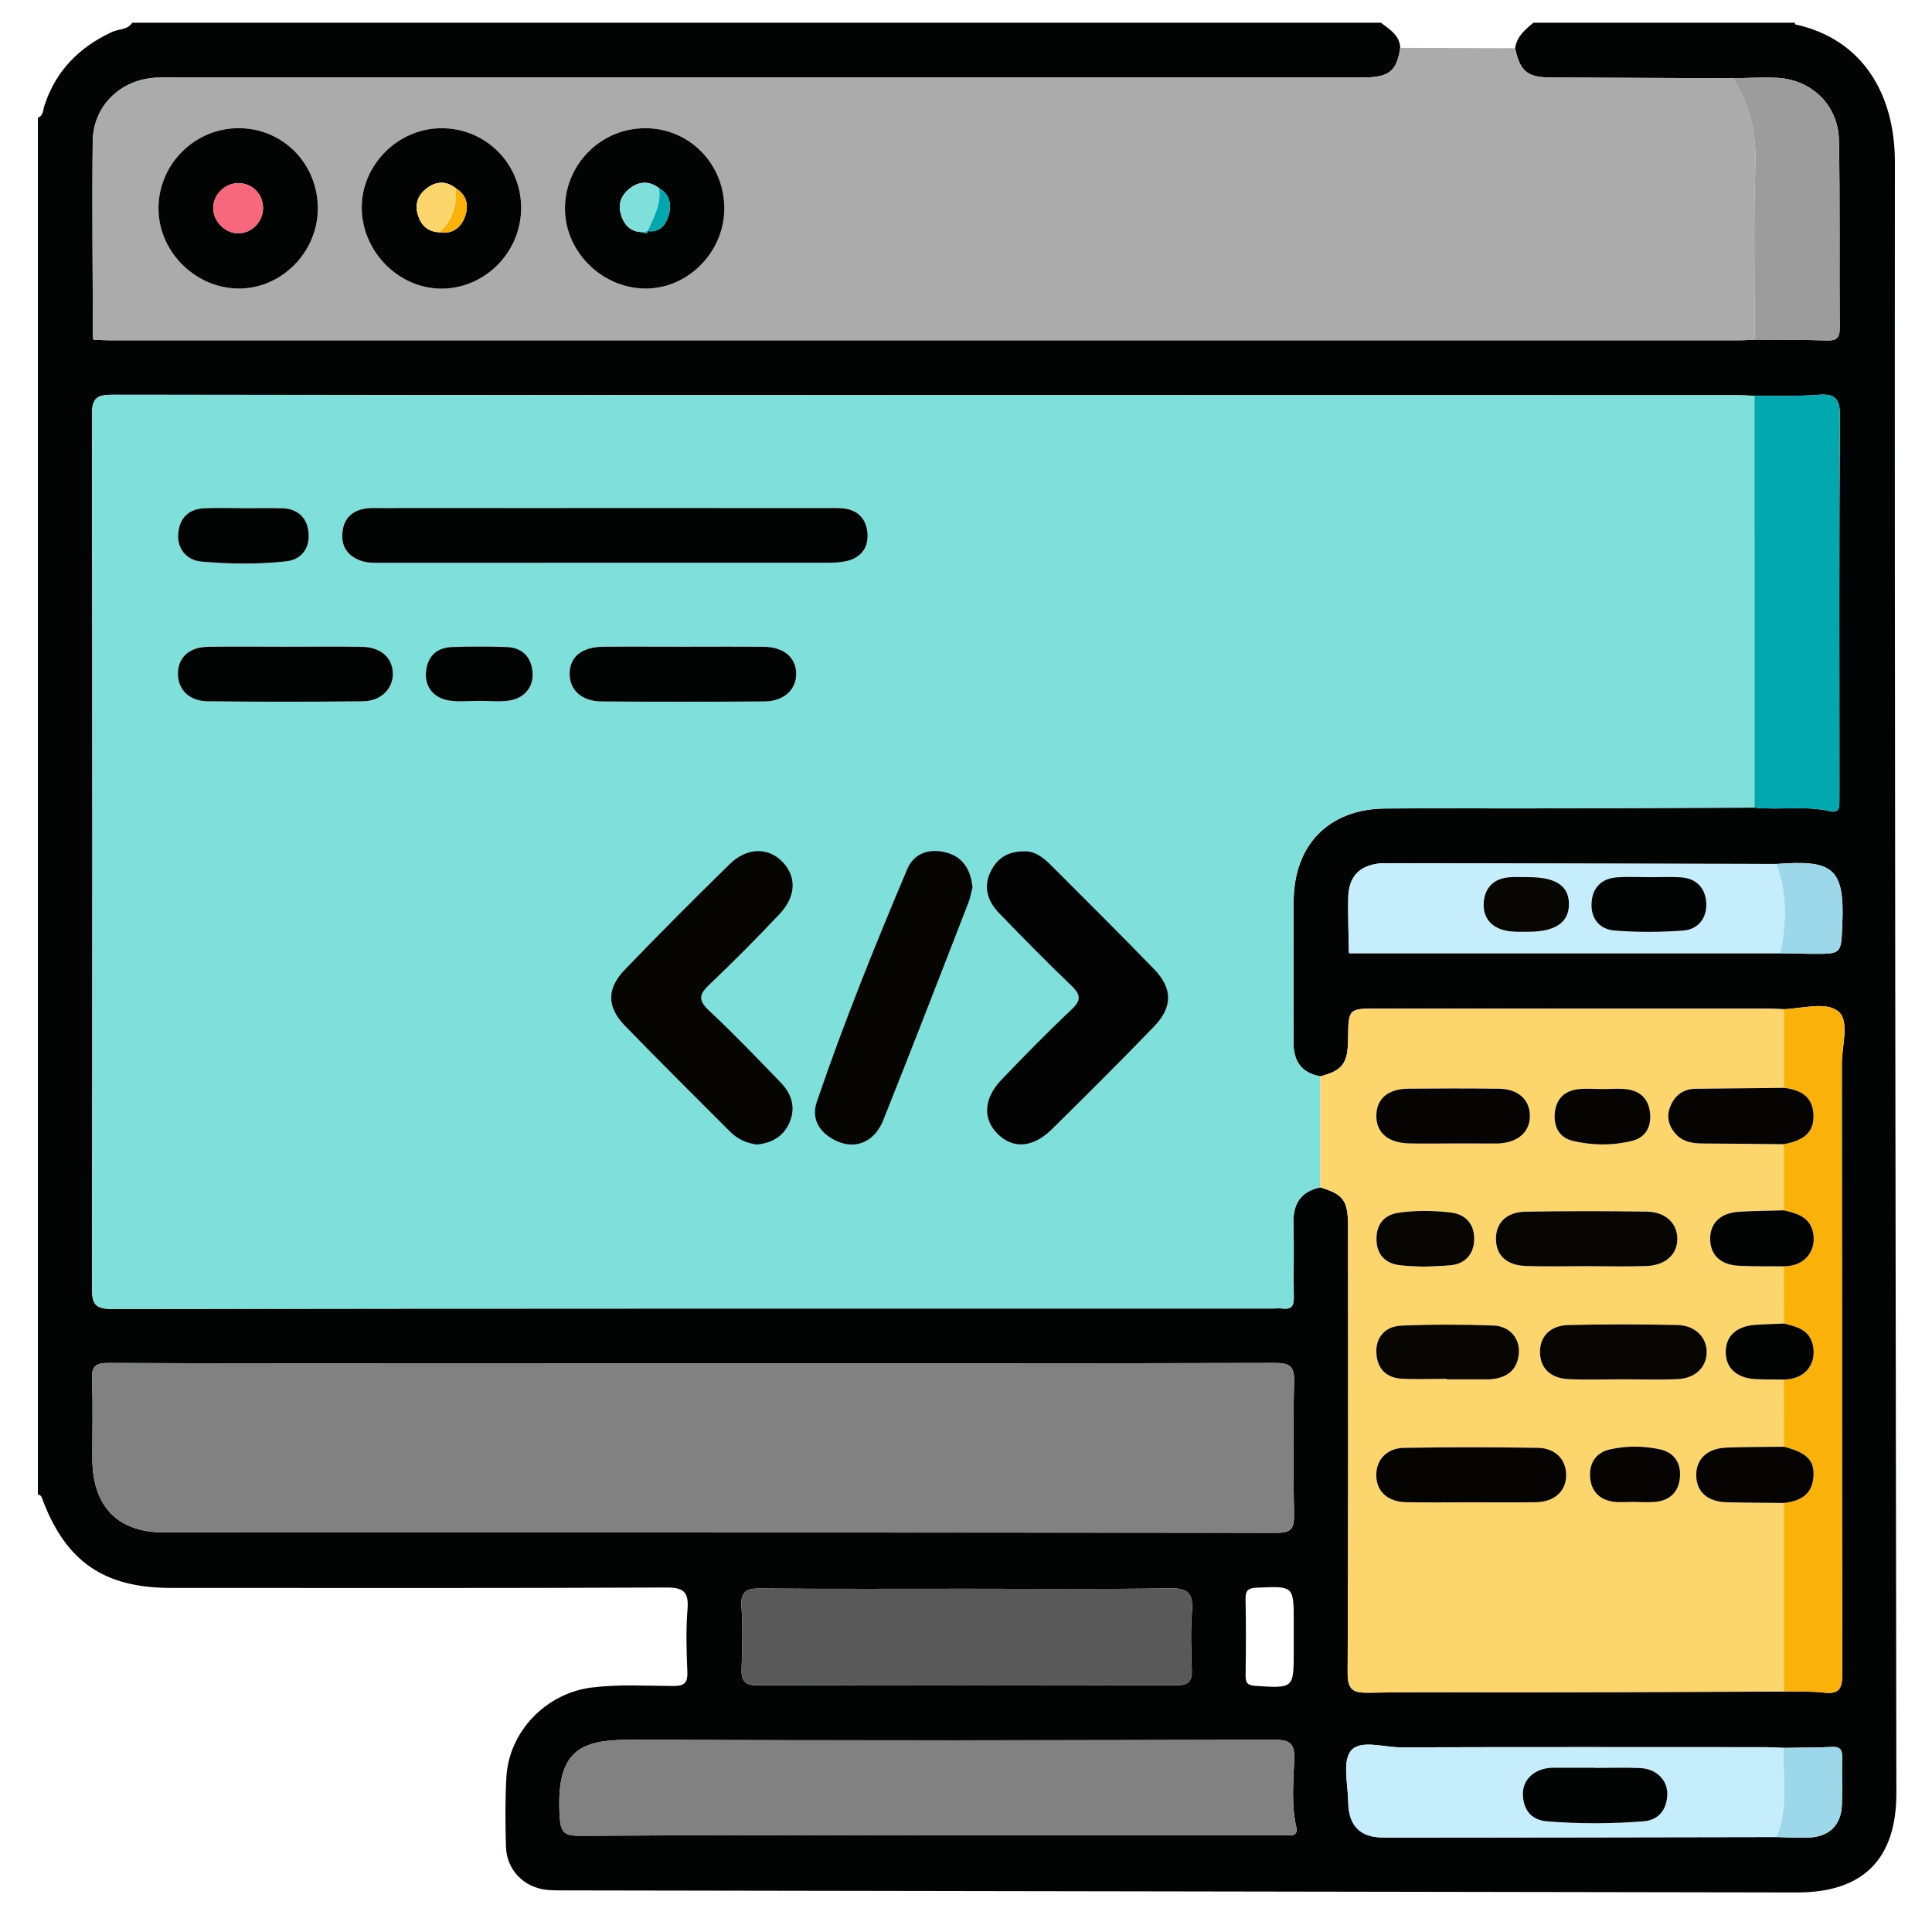 <?xml version="1.0" encoding="UTF-8"?>
<svg xmlns="http://www.w3.org/2000/svg" xmlns:xlink="http://www.w3.org/1999/xlink" version="1.1" id="Layer_1" x="0px" y="0px" width="85px" height="85px" viewBox="0 0 85 85" xml:space="preserve">
<g id="Layer_1_1_" display="none">
	<path display="inline" fill="#AB604B" d="M27.595,15.715V32.48H9.906V15.715c0-4.884,3.961-8.845,8.844-8.845   C23.602,6.87,27.595,10.805,27.595,15.715z"></path>
	<path display="inline" fill="#8B4F4F" d="M14.308,8.076c-2.629,1.533-4.401,4.376-4.401,7.639V32.48h4.401V8.076z"></path>
	<path display="inline" fill="#65B9FF" d="M51.619,24.02v6.113H29.776V24.02c0-2.837,2.304-5.142,5.142-5.142h11.566   C49.322,18.878,51.619,21.182,51.619,24.02z"></path>
	<path display="inline" fill="#3E7FFF" d="M34.917,18.876h1.393c-2.836,0-5.139,2.303-5.139,5.14v6.117h-1.394v-6.117   C29.778,21.179,32.081,18.876,34.917,18.876z"></path>
	<rect x="29.778" y="26.945" display="inline" fill="#FFAF93" width="4.372" height="3.188"></rect>
	<rect x="29.778" y="26.945" display="inline" fill="#EE8778" width="1.393" height="3.188"></rect>
	<rect x="47.25" y="27.942" display="inline" fill="#FFAF93" width="4.368" height="3.19"></rect>
	<path display="inline" fill="#F44AAF" d="M33.148,37.414v8.063H4.339v-8.063c0-3.742,3.039-6.781,6.782-6.781h15.256   C30.119,30.633,33.148,33.672,33.148,37.414z"></path>
	<path display="inline" fill="#E2429A" d="M11.12,30.63h1.838c-3.742,0-6.778,3.038-6.778,6.779v8.067H4.341v-8.067   C4.341,33.668,7.379,30.63,11.12,30.63z"></path>
	<rect x="4.34" y="41.271" display="inline" fill="#FFAF93" width="5.767" height="4.206"></rect>
	<rect x="4.34" y="41.271" display="inline" fill="#EE8778" width="1.839" height="4.206"></rect>
	<rect x="27.387" y="41.269" display="inline" fill="#FFAF93" width="5.763" height="4.208"></rect>
	<g display="inline">
		<path fill="#FFAF93" d="M43.545,17.228V19.5c0,2.513-3.059,3.793-4.843,2.008c-0.521-0.515-0.832-1.224-0.832-2.008v-2.272H43.545    z"></path>
		<path fill="#FFAF93" d="M45.906,6.854v6.916c0,2.871-2.327,5.198-5.198,5.198l0,0c-2.871,0-5.199-2.327-5.199-5.198V6.854H45.906z    "></path>
		<path fill="#FFAF93" d="M45.904,6.852v6.916c0,0.164-0.006,0.328-0.023,0.486c-0.018,0.229-0.059,0.451-0.111,0.673    c-0.521,2.319-2.588,4.041-5.059,4.041c-2.872,0-5.2-2.325-5.2-5.2V6.852H45.904z"></path>
		<path fill="#AB604B" d="M47.016,12.657V6.361c0,0,0.104-3.183-4.152-4.082c-4.975-1.052-5.344,1.21-5.344,1.21h-0.588    c-1.414,0-2.56,1.146-2.56,2.56v6.607h1.142v-3.51c0-1.185,0.96-2.145,2.145-2.145l0,0c0.096,0.071,1.065,1.418,3.03,1.418h4.48    c0.406,0,0.735,0.329,0.735,0.735v3.502L47.016,12.657L47.016,12.657z"></path>
		<path fill="#AB604B" d="M35.51,10.02v2.641h-1.142v-2.249C34.685,10.166,35.077,10.02,35.51,10.02z"></path>
		<path fill="#8B4F4F" d="M37.033,3.49H36.93c-1.414,0-2.56,1.146-2.56,2.56v6.607h1.142V9.146c0-0.966,0.643-1.771,1.521-2.04V3.49    z"></path>
		<path fill="#FFAF93" d="M47.734,12.433c0,1.02-0.816,1.836-1.836,1.836v-3.663C46.918,10.606,47.734,11.424,47.734,12.433z"></path>
		<path fill="#EE8778" d="M46.389,10.68c-0.156-0.043-0.318-0.074-0.49-0.074v3.663c0.172,0,0.334-0.03,0.49-0.073V10.68z     M39.584,21.489l0.022,0.021c0.415,0.415,0.947,0.703,1.554,0.785c-0.793,0.159-1.765-0.093-2.457-0.785    c-1.177-1.161-0.742-2.514-0.836-3.39c-1.542-1.015-2.354-2.657-2.354-4.352v0.503c-1.736,0-2.509-2.196-1.147-3.271    c0.318-0.251,0.711-0.392,1.147-0.392V9.15c0-0.962,0.629-1.776,1.51-2.05v6.668c0,2.632,1.942,4.777,4.411,5.137    c0.77-0.096,1.488-0.377,2.11-0.777v0.896c-1.051,0.557-2.234,0.764-3.124,0.695C39.481,19.675,38.926,20.822,39.584,21.489z"></path>
		<path fill="#EE8778" d="M41.119,13.069v0.742c0,0.252-0.204,0.456-0.456,0.456s-0.456-0.204-0.456-0.456v-0.742    c0-0.252,0.204-0.456,0.456-0.456C40.917,12.613,41.119,12.82,41.119,13.069z M39.079,15.438c0.163,0.749,0.828,1.309,1.625,1.309    s1.462-0.561,1.624-1.309H39.079z"></path>
		<path fill="#312E4B" d="M39.236,11.243c-0.244-1.121-1.852-1.122-2.096,0H39.236z M44.275,11.243    c-0.244-1.121-1.854-1.122-2.096,0H44.275z"></path>
	</g>
	<g display="inline">
		<path fill="#FFAF93" d="M22.132,27.657v2.702c0,1.867-1.519,3.378-3.371,3.378c-0.94,0-1.776-0.376-2.39-0.989    c-0.619-0.612-0.988-1.455-0.988-2.389v-2.702H22.132z"></path>
		<path fill="#FFAF93" d="M24.938,15.611v7.93c0,0.195-0.006,0.39-0.027,0.578c-0.021,0.271-0.069,0.536-0.133,0.801    c-1.059,4.717-6.949,6.436-10.391,2.994c-1.121-1.121-1.811-2.667-1.811-4.373v-7.93H24.938z"></path>
		<path fill="#FFAF93" d="M27.116,21.954c0,1.212-0.973,2.185-2.185,2.185v-4.357C26.144,19.781,27.116,20.754,27.116,21.954z"></path>
		<path fill="#EE8778" d="M25.515,19.869c-0.187-0.051-0.38-0.088-0.583-0.088v4.357c0.203,0,0.396-0.037,0.583-0.088V19.869z     M17.425,32.727l0.025,0.026c0.489,0.489,1.127,0.838,1.843,0.935c-0.175,0.034-0.349,0.052-0.532,0.052    c-0.943,0-1.782-0.384-2.385-0.986c-0.629-0.62-0.995-1.459-0.995-2.394v-1.642c-1.821-1.199-2.804-3.15-2.804-5.179l0.077,0.607    c-1.214,0-2.27-0.983-2.27-2.197c0-1.135,0.909-2.166,2.192-2.166v-4.175h1.799v7.931c0,3.167,2.337,5.694,5.249,6.113    c0.917-0.113,1.765-0.445,2.507-0.926v1.065c-1.235,0.66-2.644,0.911-3.712,0.829C17.302,30.569,16.639,31.932,17.425,32.727z"></path>
		<path fill="#EE8778" d="M19.246,23.41v0.883c0,0.301-0.242,0.543-0.542,0.543c-0.3,0-0.542-0.242-0.542-0.543V23.41    c0-0.3,0.242-0.542,0.542-0.542C19.007,22.868,19.246,23.114,19.246,23.41z M16.82,26.101c0.449,2.066,3.415,2.068,3.865,0H16.82z    "></path>
		<path fill="#312E4B" d="M17.007,21.444c-0.125-0.574-0.636-1.004-1.246-1.004c-0.612,0-1.122,0.43-1.247,1.004H17.007z M23,21.444    c-0.125-0.574-0.635-1.004-1.246-1.004c-0.611,0-1.121,0.43-1.246,1.004H23z"></path>
		<path fill="#AB604B" d="M25.346,15.129L25.346,15.129c0,2.035-1.65,3.685-3.686,3.685h-6.113c-2.035,0-3.686-1.649-3.686-3.685    l0,0"></path>
		<path fill="#8B4F4F" d="M14.287,15.129h-2.426c0,1.59,1.014,2.934,2.426,3.449V15.129z"></path>
	</g>
</g>
<g id="Layer_2" display="none">
	<path display="inline" fill="#E83D62" d="M82.23,70.102v12.896H48.127V70.102c0-4.433,3.598-8.027,8.027-8.027h18.061   C78.646,62.072,82.23,65.669,82.23,70.102L82.23,70.102z"></path>
	<path display="inline" fill="#CE2955" d="M56.152,62.07h2.177c-4.433,0.002-8.022,3.594-8.026,8.022v12.902H48.13v-12.9   C48.131,65.664,51.723,62.072,56.152,62.07L56.152,62.07z"></path>
	<path display="inline" fill="#FFAF93" d="M48.13,74.667h6.825v8.33H48.13V74.667z"></path>
	<path display="inline" fill="#FFAF93" d="M73.701,72.107h5.682v6.94h-5.682V72.107z M68.881,59.473v2.955   c0,3.271-3.979,4.934-6.299,2.612c-0.695-0.688-1.086-1.632-1.08-2.612v-2.955H68.881z"></path>
	<path display="inline" fill="#FFAF93" d="M73.313,43.298v10.798c0.049,4.483-3.545,8.157-8.026,8.206   c-4.479,0.052-8.157-3.544-8.206-8.026c-0.001-0.06-0.001-0.118,0-0.18V43.299L73.313,43.298L73.313,43.298z"></path>
	<path display="inline" fill="#FFAF93" d="M73.309,43.294v10.799c0,0.255-0.011,0.511-0.037,0.759   c-0.028,0.354-0.088,0.707-0.174,1.051c-0.832,3.691-4.113,6.313-7.897,6.311c-4.482,0.001-8.116-3.632-8.119-8.113   c0,0,0-0.002,0-0.005v-10.8L73.309,43.294L73.309,43.294z"></path>
	<path display="inline" fill="#AB604B" d="M75.041,52.359v-9.833c0,0,0.163-4.969-6.48-6.374c-7.768-1.643-8.347,1.89-8.347,1.89   h-0.917c-2.208,0-3.997,1.791-3.997,3.997v10.315h1.783v-5.48c0-1.852,1.499-3.35,3.349-3.35c0.102,0.074,1.699,2.216,4.729,2.216   h6.995c0.635,0,1.148,0.514,1.148,1.146v5.469h1.735L75.041,52.359L75.041,52.359z"></path>
	<path display="inline" fill="#AB604B" d="M57.079,48.24v4.123h-1.782v-3.51C55.807,48.455,56.436,48.239,57.079,48.24z"></path>
	<path display="inline" fill="#8B4F4F" d="M59.457,38.045h-0.16c-2.207,0-3.997,1.79-3.997,3.997v10.317h1.783v-5.482   c0-1.508,1.003-2.766,2.374-3.186V38.045z"></path>
	<path display="inline" fill="#FFAF93" d="M76.166,52.009c0.006,1.578-1.27,2.863-2.848,2.868c-0.006,0-0.012,0-0.021,0v-5.719   c1.576-0.008,2.86,1.266,2.866,2.842C76.166,52.003,76.166,52.006,76.166,52.009z"></path>
	<path display="inline" fill="#EE8778" d="M74.063,49.271c-0.246-0.071-0.504-0.111-0.764-0.113v5.719   c0.266,0,0.52-0.047,0.764-0.115V49.271z M63.441,66.146l0.033,0.035c0.65,0.666,1.506,1.096,2.428,1.226   c-1.238,0.25-2.758-0.146-3.836-1.226c-0.842-0.828-1.313-1.964-1.308-3.145v-2.146c-2.301-1.496-3.684-4.055-3.676-6.797v0.785   c-1.586,0.004-2.873-1.277-2.878-2.861c0-0.007,0-0.011,0-0.016c0-0.9,0.427-1.71,1.086-2.229c0.512-0.402,1.143-0.619,1.792-0.612   v-2.276c0-1.503,0.979-2.773,2.354-3.201v10.412c0,4.103,3.024,7.459,6.891,8.021c1.175-0.152,2.3-0.567,3.293-1.212V62.3   c-1.641,0.87-3.484,1.193-4.877,1.087c-1.469-0.068-2.335,1.721-1.307,2.764v-0.004H63.441L63.441,66.146z"></path>
	<path display="inline" fill="#EE8778" d="M65.838,53.003v1.158c0,0.396-0.32,0.713-0.714,0.713s-0.712-0.317-0.712-0.713v-1.158   c0-0.394,0.318-0.713,0.712-0.713S65.838,52.609,65.838,53.003z M62.65,56.701c0.31,1.4,1.695,2.287,3.096,1.979   c0.988-0.218,1.762-0.99,1.979-1.979H62.65z"></path>
	<path display="inline" fill="#312E4B" d="M62.896,50.148c-0.199-0.901-1.096-1.476-1.998-1.274   c-0.637,0.142-1.135,0.638-1.275,1.274H62.896z M70.764,50.148c-0.199-0.901-1.093-1.476-1.996-1.274   c-0.638,0.142-1.135,0.638-1.273,1.274H70.764z"></path>
</g>
<path fill-rule="evenodd" clip-rule="evenodd" fill="#020303" d="M1.667,65.753c0-20.191,0-40.383,0-60.575  C1.914,5.087,1.893,4.834,1.953,4.65c0.5-1.538,1.531-2.57,2.966-3.24C5.218,1.27,5.605,1.326,5.819,1c18.313,0,36.626,0,54.938,0  c0.376,0.295,0.82,0.538,0.848,1.104c-0.161,1.051-0.491,1.307-1.705,1.307c-17.403,0-34.805,0-52.208,0  c-0.266,0-0.532-0.006-0.798,0.005c-1.577,0.066-2.798,1.232-2.814,2.81c-0.032,2.864,0.002,5.729,0.009,8.592  c-0.017,0.106,0.025,0.153,0.133,0.131c0.185,0.008,0.372,0.022,0.557,0.022c23.93,0.001,47.858,0.001,71.788,0  c0.211,0,0.426-0.018,0.636-0.027c1.063,0.009,2.124,0.003,3.185,0.035c0.41,0.012,0.556-0.118,0.552-0.541  c-0.02-2.752,0.017-5.504-0.033-8.255c-0.027-1.559-1.208-2.696-2.752-2.76c-0.634-0.027-1.272,0.011-1.908,0.02  C73.572,3.432,70.9,3.424,68.229,3.41c-1.039-0.005-1.35-0.267-1.571-1.29C66.732,1.606,67.096,1.302,67.464,1  c3.832,0,7.666,0,11.498,0c0.01,0.025,0.014,0.071,0.025,0.074c2.898,0.63,4.383,2.987,4.381,6.075  c-0.019,23.909,0.036,47.818,0.065,71.727c0.006,2.917-1.462,4.388-4.366,4.384C60.996,83.23,42.93,83.2,24.86,83.17  c-0.266,0-0.533,0.002-0.797-0.023c-1.014-0.104-1.774-0.877-1.803-1.902c-0.029-1.016-0.038-2.037,0.018-3.049  c0.111-2.021,1.747-3.703,3.757-3.953c1.194-0.148,2.392-0.072,3.588-0.066c0.497,0.003,0.639-0.145,0.618-0.636  c-0.039-0.908-0.066-1.826,0.006-2.73c0.062-0.771-0.164-0.972-0.945-0.967c-7.264,0.033-14.529,0.021-21.794,0.018  c-2.914-0.003-4.583-1.145-5.612-3.82C1.851,65.922,1.837,65.773,1.667,65.753z M78.153,38.011  c-5.679-0.01-11.354-0.021-17.032-0.032c-0.135,0-0.267-0.007-0.398,0.006c-0.915,0.089-1.387,0.579-1.406,1.511  c-0.014,0.773,0.016,1.546,0.025,2.32c-0.021,0.113,0.025,0.152,0.135,0.123c6.282,0,12.566,0,18.853,0  c0.478,0.009,0.955,0.025,1.433,0.026c1.28,0.003,1.233-0.001,1.292-1.297C81.165,38.139,80.598,37.831,78.153,38.011z M78.475,76.9  c-0.292-0.011-0.585-0.031-0.875-0.031c-5.321-0.002-10.642-0.009-15.963,0.007c-0.761,0.002-1.802-0.354-2.203,0.154  c-0.382,0.482-0.127,1.483-0.117,2.258c0.012,1.018,0.511,1.554,1.523,1.554c5.771,0.005,11.544-0.011,17.317-0.02  c0.474,0.009,0.949,0.046,1.421,0.024c0.913-0.041,1.423-0.546,1.458-1.447c0.027-0.689-0.006-1.381,0.012-2.072  c0.008-0.325-0.075-0.486-0.438-0.469C79.898,76.89,79.186,76.887,78.475,76.9z M78.49,44.401c-0.292-0.01-0.583-0.026-0.874-0.026  c-5.661-0.003-11.321-0.003-16.982-0.003c-1.31,0-1.31,0-1.323,1.332c-0.01,1.082-0.242,1.396-1.222,1.651  c-0.844-0.156-1.188-0.676-1.182-1.527c0.021-2.059,0-4.116,0.008-6.174c0.012-2.488,1.552-4.06,4.021-4.083  c2.152-0.021,4.304,0,6.456-0.005c3.267-0.008,6.532-0.022,9.8-0.034c1.107,0.12,2.23-0.1,3.331,0.16  c0.261,0.061,0.405-0.034,0.401-0.32c-0.002-0.187,0.004-0.374,0.004-0.561c0-5.5-0.02-11,0.02-16.5  c0.009-0.803-0.229-0.999-0.975-0.94c-0.923,0.071-1.855,0.033-2.783,0.042c-0.268-0.009-0.529-0.027-0.797-0.027  c-23.814-0.002-47.63,0.002-71.446-0.019c-0.724,0-0.903,0.177-0.902,0.907C4.07,31.072,4.069,43.869,4.047,56.667  c-0.001,0.704,0.138,0.924,0.888,0.921c17.03-0.024,34.061-0.02,51.091-0.02c0.133,0,0.268-0.014,0.397,0.002  c0.38,0.048,0.507-0.106,0.499-0.493c-0.022-1.069,0.02-2.143-0.018-3.212c-0.028-0.883,0.303-1.441,1.184-1.626  c1.033,0.315,1.222,0.578,1.222,1.748c0.002,6.53,0.016,13.062-0.019,19.594c-0.004,0.765,0.229,0.902,0.924,0.892  c2.419-0.042,4.841-0.013,7.262-0.018c3.671-0.007,7.341-0.022,11.013-0.033c0.585,0.011,1.173-0.021,1.753,0.046  c0.688,0.083,0.813-0.188,0.811-0.839c-0.021-8.94-0.01-17.884-0.021-26.826c0-0.792,0.351-1.877-0.15-2.302  C80.356,44.055,79.309,44.368,78.49,44.401z M30.468,59.98c-3.485,0-6.97,0-10.455,0c-5.081,0-10.162,0.007-15.243-0.014  c-0.544-0.002-0.743,0.125-0.721,0.705c0.044,1.176,0.01,2.355,0.015,3.531c0.008,2.063,1.106,3.214,3.134,3.217  c16.333,0.006,32.667,0,49,0.017c0.632,0.003,0.741-0.222,0.733-0.786c-0.03-1.954-0.044-3.907,0.004-5.861  c0.02-0.693-0.206-0.826-0.85-0.824C47.546,59.987,39.007,59.98,30.468,59.98z M40.794,80.749c5.11,0,10.221,0,15.332,0  c0.212,0,0.425,0,0.638-0.004c0.242-0.005,0.321-0.118,0.267-0.361c-0.221-0.98-0.129-1.978-0.09-2.96  c0.027-0.724-0.192-0.883-0.888-0.881c-9.37,0.024-18.74,0.041-28.109-0.002c-2.271-0.011-3.504,0.295-3.32,3.371  c0.039,0.647,0.162,0.856,0.839,0.854C30.573,80.736,35.684,80.749,40.794,80.749z M42.551,69.9c-3.033,0-6.066,0.013-9.099-0.012  c-0.591-0.006-0.872,0.108-0.829,0.785c0.057,0.906,0.041,1.82,0.005,2.729c-0.021,0.539,0.121,0.746,0.702,0.746  c6.146-0.02,12.292-0.02,18.438-0.003c0.54,0,0.687-0.193,0.667-0.701c-0.031-0.856-0.058-1.717,0.008-2.568  c0.056-0.757-0.162-1.01-0.953-0.995C48.511,69.928,45.53,69.9,42.551,69.9z M56.919,71.999c0-0.214,0-0.426,0-0.639  c0-1.594,0-1.58-1.625-1.509c-0.377,0.018-0.501,0.115-0.495,0.5c0.021,1.117,0.02,2.236,0.002,3.355  c-0.004,0.339,0.089,0.445,0.441,0.467c1.677,0.103,1.677,0.116,1.677-1.536C56.919,72.425,56.919,72.212,56.919,71.999z"></path>
<path fill-rule="evenodd" clip-rule="evenodd" fill="#7FDFDB" d="M77.192,35.532c-3.268,0.011-6.533,0.025-9.8,0.034  c-2.152,0.005-4.304-0.015-6.456,0.005c-2.47,0.022-4.01,1.594-4.021,4.083c-0.008,2.058,0.014,4.116-0.008,6.174  c-0.007,0.852,0.338,1.371,1.182,1.527c0,1.629,0,3.257,0,4.884c-0.881,0.185-1.212,0.743-1.184,1.626  c0.037,1.069-0.005,2.143,0.018,3.212c0.008,0.387-0.119,0.541-0.499,0.493c-0.13-0.016-0.265-0.002-0.397-0.002  c-17.03,0-34.061-0.005-51.091,0.02c-0.75,0.003-0.889-0.217-0.888-0.921C4.069,43.869,4.07,31.072,4.046,18.275  c-0.001-0.73,0.178-0.908,0.902-0.907c23.815,0.021,47.631,0.017,71.446,0.019c0.268,0,0.529,0.018,0.797,0.027  C77.19,23.453,77.192,29.493,77.192,35.532z M26.645,22.35c-3.27,0-6.54,0-9.81,0.001c-0.266,0-0.537-0.018-0.796,0.028  c-0.553,0.098-0.903,0.431-0.97,1.008c-0.071,0.608,0.185,1.031,0.752,1.261c0.33,0.134,0.678,0.111,1.023,0.111  c6.514,0,13.026,0.001,19.54-0.003c0.291,0,0.588-0.009,0.869-0.075c0.631-0.146,0.961-0.596,0.913-1.224  c-0.047-0.622-0.419-1.027-1.073-1.092c-0.237-0.023-0.479-0.016-0.717-0.016C33.131,22.35,29.888,22.35,26.645,22.35z   M30.03,28.453c-1.168,0-2.336-0.008-3.504,0.002c-0.94,0.009-1.472,0.457-1.464,1.205c0.008,0.708,0.541,1.194,1.412,1.201  c2.389,0.017,4.778,0.018,7.166-0.001c0.854-0.006,1.398-0.524,1.391-1.226c-0.008-0.705-0.548-1.168-1.417-1.178  C32.419,28.443,31.224,28.453,30.03,28.453z M12.584,28.453c-1.143,0-2.285-0.014-3.427,0.004c-0.833,0.013-1.32,0.463-1.33,1.171  c-0.009,0.692,0.487,1.215,1.298,1.225c2.284,0.027,4.569,0.027,6.853,0c0.792-0.01,1.321-0.564,1.306-1.231  c-0.016-0.685-0.535-1.151-1.354-1.164C14.815,28.439,13.699,28.454,12.584,28.453z M10.684,22.359c0-0.001,0-0.001,0-0.002  c-0.557,0-1.114-0.017-1.67,0.004c-0.674,0.024-1.087,0.383-1.171,1.065c-0.08,0.652,0.317,1.221,1.021,1.283  c1.238,0.108,2.488,0.125,3.727-0.011c0.667-0.073,1.037-0.572,0.986-1.236c-0.05-0.654-0.451-1.075-1.145-1.098  C11.851,22.343,11.267,22.359,10.684,22.359z M21.124,30.836c0.423,0,0.853,0.049,1.267-0.012c0.697-0.101,1.103-0.624,1.036-1.277  c-0.07-0.684-0.478-1.059-1.151-1.081c-0.793-0.027-1.588-0.027-2.381,0c-0.672,0.023-1.083,0.394-1.153,1.079  c-0.068,0.66,0.333,1.178,1.035,1.278C20.218,30.886,20.674,30.834,21.124,30.836z"></path>
<path fill-rule="evenodd" clip-rule="evenodd" fill="#ABABAB" d="M61.604,2.104c1.685,0.005,3.368,0.011,5.053,0.017  c0.222,1.023,0.532,1.284,1.571,1.29c2.672,0.014,5.344,0.021,8.017,0.032c0.722,1.161,1.03,2.394,0.986,3.792  c-0.088,2.567-0.027,5.139-0.029,7.71c-0.21,0.009-0.425,0.027-0.636,0.027c-23.93,0.001-47.858,0.001-71.788,0  c-0.186,0-0.372-0.015-0.557-0.022c-0.044-0.043-0.089-0.087-0.133-0.131C4.082,11.955,4.047,9.09,4.079,6.226  c0.017-1.578,1.238-2.744,2.814-2.81c0.266-0.011,0.532-0.005,0.798-0.005c17.403,0,34.805,0,52.208,0  C61.113,3.411,61.443,3.155,61.604,2.104z M13.982,9.197c0.014-1.968-1.507-3.538-3.447-3.558C8.606,5.62,7.006,7.181,6.974,9.112  c-0.032,1.9,1.562,3.542,3.477,3.582C12.346,12.733,13.969,11.127,13.982,9.197z M31.866,9.22c0.026-1.966-1.491-3.552-3.426-3.58  c-1.936-0.027-3.531,1.509-3.583,3.448c-0.049,1.894,1.53,3.542,3.453,3.604C30.194,12.753,31.84,11.147,31.866,9.22z M19.395,5.641  c-1.916,0.016-3.518,1.652-3.479,3.553c0.04,1.924,1.672,3.533,3.558,3.503c1.914-0.031,3.471-1.646,3.454-3.583  C22.91,7.167,21.342,5.625,19.395,5.641z"></path>
<path fill-rule="evenodd" clip-rule="evenodd" fill="#FCD56D" d="M58.089,52.239c0-1.627,0-3.255,0-4.884  c0.979-0.255,1.212-0.569,1.222-1.651c0.014-1.332,0.014-1.332,1.323-1.332c5.661,0,11.321,0,16.982,0.003  c0.291,0,0.582,0.017,0.874,0.026c0,1.153,0,2.307,0,3.461c-1.298,0.013-2.594,0.023-3.892,0.041  c-0.531,0.007-0.899,0.271-1.105,0.762c-0.2,0.476-0.072,0.899,0.255,1.251c0.31,0.33,0.733,0.391,1.17,0.394  c1.19,0.004,2.384,0.021,3.574,0.031c-0.002,0.969-0.004,1.94-0.004,2.909c-0.658,0.02-1.319,0.02-1.978,0.063  c-0.833,0.052-1.286,0.511-1.27,1.226c0.018,0.683,0.459,1.108,1.256,1.149c0.66,0.035,1.323,0.02,1.983,0.026  c0.002,0.838,0.006,1.678,0.008,2.517c-0.419,0.019-0.84,0.027-1.259,0.058c-0.834,0.06-1.3,0.49-1.304,1.189s0.47,1.147,1.29,1.197  c0.421,0.023,0.844,0.015,1.265,0.02c0.002,0.985,0.008,1.972,0.01,2.956c-0.844,0.011-1.688,0.005-2.532,0.037  c-0.858,0.032-1.352,0.515-1.33,1.249c0.019,0.7,0.506,1.133,1.328,1.154c0.844,0.021,1.688,0.024,2.532,0.033  c0.002,2.766,0.002,5.533,0.002,8.297c-3.672,0.011-7.342,0.026-11.013,0.033c-2.421,0.005-4.843-0.024-7.262,0.018  c-0.694,0.011-0.928-0.127-0.924-0.892c0.034-6.532,0.021-13.063,0.019-19.594C59.311,52.817,59.122,52.555,58.089,52.239z   M69.768,55.708c0.878,0,1.756,0.02,2.632-0.006c0.873-0.024,1.403-0.509,1.394-1.211c-0.009-0.678-0.515-1.169-1.341-1.183  c-1.779-0.028-3.562-0.03-5.341,0.003c-0.844,0.015-1.304,0.497-1.296,1.208c0.008,0.713,0.468,1.149,1.323,1.18  C68.014,55.729,68.891,55.706,69.768,55.708z M64.726,66.095c0.955,0,1.91,0.015,2.867-0.005c0.806-0.018,1.313-0.497,1.312-1.193  c0-0.669-0.466-1.185-1.235-1.197c-1.963-0.034-3.928-0.034-5.893,0c-0.77,0.013-1.228,0.525-1.226,1.2  c0.002,0.71,0.491,1.173,1.308,1.19C62.813,66.109,63.771,66.095,64.726,66.095z M71.413,60.685c0.798,0,1.595,0.026,2.39-0.009  c0.768-0.032,1.262-0.504,1.285-1.153c0.021-0.667-0.493-1.213-1.293-1.229c-1.592-0.034-3.185-0.036-4.777,0.002  c-0.83,0.02-1.286,0.517-1.263,1.234c0.021,0.677,0.468,1.112,1.271,1.146C69.819,60.711,70.616,60.683,71.413,60.685z   M63.897,50.307c0.638,0,1.272,0,1.91,0c0.055,0,0.106,0.003,0.16-0.002c0.861-0.059,1.369-0.539,1.341-1.266  c-0.027-0.686-0.538-1.132-1.363-1.14c-1.327-0.016-2.654-0.014-3.979-0.002c-0.895,0.008-1.396,0.435-1.411,1.163  c-0.018,0.758,0.501,1.219,1.433,1.243C62.623,50.32,63.26,50.307,63.897,50.307z M63.651,60.663c0,0.009,0,0.017,0,0.023  c0.61,0,1.221,0,1.831,0c0.052,0,0.104-0.004,0.16-0.011c0.695-0.071,1.132-0.434,1.181-1.157c0.042-0.64-0.406-1.174-1.119-1.2  c-1.349-0.051-2.703-0.051-4.052,0.005c-0.729,0.027-1.139,0.543-1.098,1.21c0.041,0.689,0.436,1.084,1.111,1.123  C62.324,60.693,62.989,60.663,63.651,60.663z M62.627,55.728c0.414-0.021,0.813-0.023,1.204-0.064  c0.658-0.068,1.01-0.514,1.025-1.12c0.018-0.649-0.337-1.117-1.029-1.197c-0.763-0.091-1.53-0.102-2.29,0.009  c-0.644,0.091-0.979,0.511-0.979,1.152c0.004,0.638,0.335,1.056,0.98,1.149C61.903,55.708,62.275,55.706,62.627,55.728z   M70.532,47.915c-0.372,0-0.749-0.038-1.117,0.009c-0.599,0.074-0.957,0.441-1.012,1.054c-0.052,0.608,0.207,1.078,0.802,1.219  c0.859,0.202,1.748,0.21,2.605-0.004c0.591-0.148,0.851-0.622,0.783-1.23c-0.062-0.61-0.429-0.968-1.026-1.04  C71.229,47.88,70.877,47.914,70.532,47.915z M71.875,66.077c0,0.002,0,0.002,0,0.004c0.318,0,0.64,0.026,0.956-0.004  c0.639-0.063,1.026-0.439,1.079-1.079c0.053-0.638-0.257-1.101-0.887-1.233c-0.729-0.154-1.479-0.16-2.209,0.008  c-0.597,0.14-0.889,0.588-0.857,1.183c0.033,0.638,0.403,1.034,1.043,1.117C71.286,66.107,71.583,66.077,71.875,66.077z"></path>
<path fill-rule="evenodd" clip-rule="evenodd" fill="#818181" d="M30.468,59.98c8.539,0,17.078,0.007,25.617-0.016  c0.644-0.002,0.869,0.131,0.85,0.824c-0.048,1.954-0.034,3.907-0.004,5.861c0.008,0.564-0.102,0.789-0.733,0.786  c-16.333-0.017-32.666-0.011-49-0.017c-2.027-0.003-3.126-1.153-3.134-3.217c-0.005-1.176,0.03-2.355-0.015-3.531  c-0.022-0.58,0.177-0.707,0.721-0.705c5.081,0.021,10.163,0.014,15.243,0.014C23.498,59.98,26.983,59.98,30.468,59.98z"></path>
<path fill-rule="evenodd" clip-rule="evenodd" fill="#818181" d="M40.794,80.749c-5.111,0-10.222-0.013-15.332,0.018  c-0.677,0.002-0.8-0.207-0.839-0.854c-0.184-3.076,1.048-3.382,3.32-3.371c9.369,0.043,18.739,0.026,28.109,0.002  c0.695-0.002,0.915,0.157,0.888,0.881c-0.039,0.982-0.131,1.979,0.09,2.96c0.055,0.243-0.024,0.356-0.267,0.361  c-0.213,0.004-0.426,0.004-0.638,0.004C51.016,80.749,45.904,80.749,40.794,80.749z"></path>
<path fill-rule="evenodd" clip-rule="evenodd" fill="#595959" d="M42.551,69.9c2.979,0,5.96,0.027,8.938-0.02  c0.791-0.015,1.009,0.238,0.953,0.995c-0.065,0.852-0.039,1.712-0.008,2.568c0.02,0.508-0.127,0.701-0.667,0.701  c-6.146-0.017-12.292-0.017-18.438,0.003c-0.581,0-0.724-0.207-0.702-0.746c0.036-0.908,0.052-1.822-0.005-2.729  c-0.043-0.677,0.237-0.791,0.829-0.785C36.484,69.913,39.518,69.9,42.551,69.9z"></path>
<path fill-rule="evenodd" clip-rule="evenodd" fill="#00A7AF" d="M77.192,35.532c0-6.04-0.002-12.079-0.002-18.119  c0.928-0.009,1.86,0.029,2.783-0.042c0.745-0.059,0.983,0.137,0.975,0.94c-0.039,5.5-0.02,11-0.02,16.5  c0,0.187-0.006,0.374-0.004,0.561c0.004,0.286-0.141,0.38-0.401,0.32C79.423,35.433,78.3,35.652,77.192,35.532z"></path>
<path fill-rule="evenodd" clip-rule="evenodd" fill="#FAB20B" d="M78.49,47.862c0-1.154,0-2.308,0-3.461  c0.818-0.033,1.866-0.347,2.392,0.1c0.501,0.425,0.15,1.51,0.15,2.302c0.012,8.942,0,17.886,0.021,26.826  c0.002,0.65-0.123,0.922-0.811,0.839c-0.58-0.067-1.168-0.035-1.753-0.046c0-2.764,0-5.531-0.002-8.297  c0.695-0.08,1.236-0.35,1.296-1.146c0.054-0.727-0.29-1.069-1.294-1.328c-0.002-0.984-0.008-1.971-0.01-2.956  c1.048-0.016,1.462-0.811,1.266-1.564c-0.168-0.637-0.718-0.77-1.258-0.899c-0.002-0.839-0.006-1.679-0.008-2.517  c1.054-0.013,1.466-0.831,1.268-1.565c-0.172-0.634-0.72-0.77-1.26-0.899c0-0.969,0.002-1.94,0.002-2.909  c0.737-0.145,1.35-0.431,1.294-1.331C79.736,48.216,79.186,47.944,78.49,47.862z"></path>
<path fill-rule="evenodd" clip-rule="evenodd" fill="#C6EDFB" d="M78.157,80.822c-5.773,0.009-11.547,0.024-17.317,0.02  c-1.013,0-1.512-0.536-1.523-1.554c-0.01-0.774-0.265-1.775,0.117-2.258c0.401-0.509,1.442-0.152,2.203-0.154  c5.321-0.016,10.642-0.009,15.963-0.007c0.29,0,0.583,0.021,0.875,0.031C78.425,78.212,78.706,79.552,78.157,80.822z M70.18,77.782  c0-0.005,0-0.007,0-0.009c-0.61,0-1.219,0-1.828,0c-0.054,0-0.105,0.002-0.158,0.006c-0.696,0.06-1.197,0.516-1.193,1.142  c0.002,0.681,0.364,1.149,1.03,1.206c1.424,0.119,2.854,0.115,4.279,0.002c0.663-0.054,1.033-0.519,1.043-1.197  c0.01-0.626-0.491-1.111-1.188-1.144C71.505,77.758,70.842,77.782,70.18,77.782z"></path>
<path fill-rule="evenodd" clip-rule="evenodd" fill="#C6EDFB" d="M59.342,41.815c-0.01-0.773-0.039-1.547-0.025-2.32  c0.02-0.932,0.491-1.421,1.406-1.511c0.132-0.013,0.264-0.006,0.398-0.006c5.679,0.011,11.354,0.022,17.032,0.032  c0.489,1.29,0.442,2.603,0.176,3.927c-6.286,0-12.57,0-18.853,0C59.43,41.897,59.387,41.857,59.342,41.815z M72.587,38.592  c-0.478,0-0.959-0.027-1.435,0.007c-0.675,0.047-1.086,0.433-1.129,1.117c-0.045,0.696,0.353,1.172,1.004,1.224  c1.002,0.081,2.02,0.075,3.022,0.002c0.661-0.048,1.054-0.547,1.019-1.217c-0.038-0.66-0.438-1.083-1.127-1.126  C73.491,38.57,73.039,38.594,72.587,38.592z M67.216,38.591c-0.264,0-0.531-0.014-0.795,0.003c-0.686,0.045-1.097,0.452-1.144,1.11  c-0.047,0.667,0.335,1.111,0.994,1.243c0.308,0.062,0.633,0.046,0.951,0.046c1.204,0.002,1.805-0.407,1.803-1.218  C69.023,38.968,68.44,38.584,67.216,38.591z"></path>
<path fill-rule="evenodd" clip-rule="evenodd" fill="#9C9C9C" d="M77.202,14.944c0.002-2.571-0.059-5.143,0.029-7.71  c0.044-1.398-0.265-2.631-0.986-3.792c0.636-0.008,1.274-0.046,1.908-0.02c1.544,0.064,2.725,1.201,2.752,2.76  c0.05,2.75,0.014,5.503,0.033,8.255c0.004,0.423-0.142,0.553-0.552,0.541C79.326,14.948,78.265,14.953,77.202,14.944z"></path>
<path fill-rule="evenodd" clip-rule="evenodd" fill="#9DD8EA" d="M78.329,41.938c0.267-1.324,0.313-2.637-0.176-3.927  c2.444-0.181,3.012,0.127,2.9,2.656c-0.059,1.296-0.012,1.301-1.292,1.297C79.284,41.963,78.807,41.947,78.329,41.938z"></path>
<path fill-rule="evenodd" clip-rule="evenodd" fill="#9DD8EA" d="M78.157,80.822c0.549-1.271,0.268-2.61,0.317-3.922  c0.711-0.014,1.424-0.011,2.135-0.042c0.363-0.018,0.446,0.144,0.438,0.469c-0.018,0.691,0.016,1.383-0.012,2.072  c-0.035,0.901-0.545,1.406-1.458,1.447C79.106,80.868,78.631,80.831,78.157,80.822z"></path>
<path fill-rule="evenodd" clip-rule="evenodd" fill="#9DD8EA" d="M59.342,41.815c0.045,0.042,0.088,0.082,0.135,0.123  C59.367,41.968,59.32,41.929,59.342,41.815z"></path>
<path fill-rule="evenodd" clip-rule="evenodd" fill="#9C9C9C" d="M4.088,14.818c0.044,0.043,0.089,0.087,0.133,0.131  C4.113,14.971,4.071,14.924,4.088,14.818z"></path>
<path fill-rule="evenodd" clip-rule="evenodd" fill="#020404" d="M26.645,22.35c3.243,0,6.486,0,9.731,0.001  c0.238,0,0.479-0.007,0.717,0.016c0.653,0.064,1.025,0.47,1.073,1.092c0.048,0.628-0.282,1.078-0.913,1.224  c-0.281,0.065-0.578,0.075-0.869,0.075c-6.513,0.004-13.026,0.003-19.54,0.003c-0.345,0-0.693,0.022-1.023-0.111  c-0.568-0.23-0.824-0.653-0.752-1.261c0.067-0.578,0.417-0.91,0.97-1.008c0.259-0.045,0.53-0.028,0.796-0.028  C20.105,22.35,23.375,22.35,26.645,22.35z"></path>
<path fill-rule="evenodd" clip-rule="evenodd" fill="#020404" d="M30.03,28.453c1.194,0,2.389-0.009,3.583,0.003  c0.869,0.01,1.409,0.473,1.417,1.178c0.007,0.702-0.537,1.219-1.391,1.226c-2.388,0.019-4.777,0.018-7.166,0.001  c-0.871-0.006-1.404-0.493-1.412-1.201c-0.008-0.748,0.524-1.196,1.464-1.205C27.693,28.444,28.861,28.453,30.03,28.453z"></path>
<path fill-rule="evenodd" clip-rule="evenodd" fill="#020404" d="M12.584,28.453c1.115,0,2.231-0.014,3.346,0.005  c0.819,0.013,1.338,0.479,1.354,1.164c0.015,0.667-0.514,1.222-1.306,1.231c-2.284,0.027-4.569,0.027-6.853,0  c-0.811-0.01-1.307-0.532-1.298-1.225c0.01-0.708,0.497-1.158,1.33-1.171C10.299,28.439,11.441,28.453,12.584,28.453z"></path>
<path fill-rule="evenodd" clip-rule="evenodd" fill="#020404" d="M10.684,22.359c0.583,0,1.167-0.016,1.749,0.004  c0.693,0.023,1.095,0.444,1.145,1.098c0.051,0.665-0.319,1.163-0.986,1.236c-1.238,0.136-2.488,0.119-3.727,0.011  c-0.704-0.062-1.102-0.631-1.021-1.283c0.083-0.683,0.497-1.042,1.171-1.065c0.556-0.021,1.113-0.004,1.67-0.004  C10.684,22.357,10.684,22.358,10.684,22.359z"></path>
<path fill-rule="evenodd" clip-rule="evenodd" fill="#020404" d="M21.124,30.835c-0.449,0-0.906,0.051-1.346-0.012  c-0.703-0.1-1.103-0.618-1.035-1.278c0.07-0.685,0.481-1.056,1.153-1.079c0.792-0.027,1.588-0.027,2.381,0  c0.673,0.022,1.081,0.397,1.151,1.081c0.066,0.653-0.339,1.176-1.036,1.277C21.976,30.885,21.546,30.836,21.124,30.835z"></path>
<path fill-rule="evenodd" clip-rule="evenodd" fill="#020303" d="M13.982,9.197c-0.014,1.93-1.636,3.536-3.532,3.497  c-1.915-0.04-3.509-1.682-3.477-3.582c0.032-1.931,1.633-3.492,3.562-3.473C12.475,5.659,13.997,7.229,13.982,9.197z M10.459,8.059  C9.856,8.073,9.351,8.609,9.382,9.201c0.029,0.567,0.537,1.063,1.089,1.064c0.604,0.001,1.106-0.508,1.102-1.12  C11.568,8.521,11.079,8.042,10.459,8.059z"></path>
<path fill-rule="evenodd" clip-rule="evenodd" fill="#020303" d="M31.866,9.22c-0.026,1.927-1.671,3.534-3.556,3.473  c-1.923-0.062-3.502-1.71-3.453-3.604c0.052-1.939,1.647-3.475,3.583-3.448C30.375,5.668,31.892,7.254,31.866,9.22z M28.504,10.16  l-0.008,0.005c0.521,0.08,0.787-0.266,0.914-0.669c0.149-0.471,0.071-0.935-0.417-1.222c-0.444-0.336-0.896-0.296-1.307,0.032  c-0.327,0.261-0.495,0.627-0.385,1.059c0.13,0.511,0.422,0.85,0.993,0.85C28.388,10.289,28.47,10.317,28.504,10.16z"></path>
<path fill-rule="evenodd" clip-rule="evenodd" fill="#020303" d="M19.395,5.641c1.947-0.016,3.516,1.526,3.533,3.474  c0.017,1.937-1.54,3.551-3.454,3.583c-1.885,0.03-3.518-1.579-3.558-3.503C15.877,7.293,17.479,5.657,19.395,5.641z M19.331,10.219  c0.548,0.097,0.923-0.178,1.108-0.643c0.198-0.497,0.124-0.981-0.388-1.298c-0.439-0.346-0.888-0.299-1.299,0.021  c-0.33,0.257-0.494,0.622-0.394,1.051C18.479,9.862,18.771,10.199,19.331,10.219z"></path>
<path fill-rule="evenodd" clip-rule="evenodd" fill="#080603" d="M69.768,55.706c-0.877,0-1.754,0.023-2.629-0.007  c-0.855-0.03-1.315-0.467-1.323-1.18c-0.008-0.711,0.452-1.193,1.296-1.208c1.779-0.033,3.562-0.031,5.341-0.003  c0.826,0.014,1.332,0.505,1.341,1.183c0.01,0.702-0.521,1.187-1.394,1.211C71.523,55.728,70.646,55.708,69.768,55.706z"></path>
<path fill-rule="evenodd" clip-rule="evenodd" fill="#050402" d="M64.726,66.095c-0.955,0-1.912,0.015-2.867-0.005  c-0.816-0.018-1.306-0.48-1.308-1.19c-0.002-0.675,0.456-1.188,1.226-1.2c1.965-0.034,3.93-0.034,5.893,0  c0.77,0.013,1.235,0.528,1.235,1.197c0.002,0.696-0.506,1.176-1.312,1.193C66.636,66.109,65.681,66.095,64.726,66.095z"></path>
<path fill-rule="evenodd" clip-rule="evenodd" fill="#080603" d="M71.413,60.683c-0.797,0-1.594,0.028-2.388-0.007  c-0.803-0.034-1.249-0.47-1.271-1.146c-0.023-0.718,0.433-1.215,1.263-1.234c1.593-0.038,3.186-0.036,4.777-0.002  c0.8,0.017,1.314,0.563,1.293,1.229c-0.023,0.649-0.518,1.121-1.285,1.153C73.008,60.711,72.211,60.685,71.413,60.683z"></path>
<path fill-rule="evenodd" clip-rule="evenodd" fill="#050402" d="M63.897,50.307c-0.638,0-1.274,0.014-1.91-0.003  c-0.932-0.024-1.45-0.485-1.433-1.243c0.016-0.729,0.517-1.155,1.411-1.163c1.325-0.012,2.652-0.014,3.979,0.002  c0.825,0.008,1.336,0.454,1.363,1.14c0.028,0.727-0.479,1.207-1.341,1.266c-0.054,0.005-0.105,0.002-0.16,0.002  C65.17,50.307,64.535,50.307,63.897,50.307z"></path>
<path fill-rule="evenodd" clip-rule="evenodd" fill="#080603" d="M63.651,60.663c-0.662,0-1.327,0.03-1.985-0.007  c-0.676-0.039-1.07-0.434-1.111-1.123c-0.041-0.667,0.368-1.183,1.098-1.21c1.349-0.056,2.703-0.056,4.052-0.005  c0.713,0.026,1.161,0.561,1.119,1.2c-0.049,0.724-0.485,1.086-1.181,1.157c-0.056,0.007-0.108,0.011-0.16,0.011  c-0.61,0-1.221,0-1.831,0C63.651,60.68,63.651,60.672,63.651,60.663z"></path>
<path fill-rule="evenodd" clip-rule="evenodd" fill="#050402" d="M78.49,47.862c0.695,0.082,1.246,0.354,1.294,1.147  c0.056,0.9-0.557,1.187-1.294,1.331c-1.188-0.011-2.382-0.027-3.572-0.031c-0.437-0.003-0.86-0.063-1.17-0.394  c-0.327-0.352-0.455-0.775-0.255-1.251c0.206-0.491,0.574-0.755,1.105-0.762C75.896,47.886,77.192,47.875,78.49,47.862z"></path>
<path fill-rule="evenodd" clip-rule="evenodd" fill="#050402" d="M78.49,63.651c1.004,0.259,1.348,0.602,1.294,1.328  c-0.06,0.796-0.601,1.065-1.296,1.146c-0.844-0.009-1.688-0.012-2.532-0.033c-0.822-0.021-1.31-0.454-1.328-1.154  c-0.021-0.734,0.472-1.217,1.33-1.249C76.802,63.656,77.646,63.662,78.49,63.651z"></path>
<path fill-rule="evenodd" clip-rule="evenodd" fill="#020303" d="M78.488,53.25c0.54,0.13,1.088,0.266,1.26,0.899  c0.198,0.734-0.214,1.553-1.268,1.565c-0.66-0.007-1.323,0.009-1.983-0.026c-0.797-0.041-1.238-0.467-1.256-1.149  c-0.017-0.715,0.437-1.174,1.27-1.226C77.169,53.27,77.83,53.27,78.488,53.25z"></path>
<path fill-rule="evenodd" clip-rule="evenodd" fill="#080603" d="M62.627,55.728c-0.352-0.021-0.724-0.02-1.088-0.071  c-0.646-0.094-0.977-0.512-0.98-1.149c0-0.642,0.335-1.062,0.979-1.152c0.76-0.11,1.527-0.1,2.29-0.009  c0.692,0.08,1.047,0.548,1.029,1.197c-0.016,0.606-0.367,1.052-1.025,1.12C63.439,55.704,63.041,55.706,62.627,55.728z"></path>
<path fill-rule="evenodd" clip-rule="evenodd" fill="#050402" d="M70.532,47.914c0.345,0,0.696-0.034,1.035,0.008  c0.598,0.072,0.965,0.43,1.026,1.04c0.067,0.608-0.192,1.082-0.783,1.23c-0.857,0.214-1.746,0.206-2.605,0.004  c-0.595-0.141-0.854-0.61-0.802-1.219c0.055-0.612,0.413-0.979,1.012-1.054C69.783,47.877,70.16,47.915,70.532,47.914z"></path>
<path fill-rule="evenodd" clip-rule="evenodd" fill="#050402" d="M71.875,66.077c-0.292,0-0.589,0.03-0.875-0.005  c-0.64-0.083-1.01-0.479-1.043-1.117c-0.031-0.595,0.261-1.043,0.857-1.183c0.729-0.168,1.479-0.162,2.209-0.008  c0.63,0.133,0.939,0.596,0.887,1.233c-0.053,0.64-0.44,1.016-1.079,1.079c-0.316,0.03-0.638,0.004-0.956,0.004  C71.875,66.079,71.875,66.079,71.875,66.077z"></path>
<path fill-rule="evenodd" clip-rule="evenodd" fill="#020303" d="M78.488,58.231c0.54,0.13,1.09,0.263,1.258,0.899  c0.196,0.754-0.218,1.549-1.266,1.564c-0.421-0.005-0.844,0.004-1.265-0.02c-0.82-0.05-1.294-0.498-1.29-1.197  s0.47-1.13,1.304-1.189C77.648,58.259,78.069,58.25,78.488,58.231z"></path>
<path fill-rule="evenodd" clip-rule="evenodd" fill="#020404" d="M70.18,77.782c0.662,0,1.325-0.024,1.985,0.006  c0.696,0.032,1.197,0.518,1.188,1.144c-0.01,0.679-0.38,1.144-1.043,1.197c-1.425,0.113-2.855,0.117-4.279-0.002  c-0.666-0.057-1.028-0.525-1.03-1.206c-0.004-0.626,0.497-1.082,1.193-1.142c0.053-0.004,0.104-0.006,0.158-0.006  c0.609,0,1.218,0,1.828,0C70.18,77.775,70.18,77.777,70.18,77.782z"></path>
<path fill-rule="evenodd" clip-rule="evenodd" fill="#020404" d="M72.587,38.593c0.452,0,0.904-0.023,1.354,0.005  c0.688,0.042,1.089,0.466,1.127,1.126c0.035,0.67-0.357,1.169-1.019,1.217c-1.003,0.073-2.021,0.079-3.022-0.002  c-0.651-0.052-1.049-0.528-1.004-1.224c0.043-0.684,0.454-1.069,1.129-1.117C71.628,38.565,72.109,38.592,72.587,38.593z"></path>
<path fill-rule="evenodd" clip-rule="evenodd" fill="#080603" d="M67.216,38.591c1.225-0.007,1.808,0.377,1.81,1.185  c0.002,0.811-0.599,1.22-1.803,1.218c-0.318,0-0.644,0.015-0.951-0.046c-0.659-0.132-1.041-0.576-0.994-1.243  c0.047-0.658,0.458-1.065,1.144-1.11C66.685,38.577,66.952,38.591,67.216,38.591z"></path>
<path fill-rule="evenodd" clip-rule="evenodd" fill="#F8687D" d="M10.459,8.059c0.62-0.016,1.109,0.462,1.114,1.087  c0.004,0.611-0.497,1.121-1.102,1.12c-0.552-0.001-1.06-0.497-1.089-1.064C9.351,8.609,9.856,8.073,10.459,8.059z"></path>
<path fill-rule="evenodd" clip-rule="evenodd" fill="#7FDFDB" d="M28.294,10.215c-0.57,0-0.862-0.339-0.993-0.85  c-0.11-0.432,0.059-0.797,0.385-1.059c0.411-0.329,0.862-0.369,1.306-0.033c0.122,0.707-0.235,1.287-0.497,1.891l0.008-0.005  C28.434,10.178,28.363,10.197,28.294,10.215z"></path>
<path fill-rule="evenodd" clip-rule="evenodd" fill="#00A7AF" d="M28.496,10.165c0.262-0.604,0.618-1.185,0.497-1.891  c0.488,0.288,0.566,0.751,0.417,1.222C29.283,9.898,29.018,10.244,28.496,10.165z"></path>
<path fill-rule="evenodd" clip-rule="evenodd" fill="#00A7AF" d="M28.294,10.215c0.069-0.018,0.14-0.037,0.21-0.055  C28.47,10.317,28.388,10.289,28.294,10.215z"></path>
<path fill-rule="evenodd" clip-rule="evenodd" fill="#FCD56D" d="M19.331,10.219c-0.561-0.02-0.853-0.357-0.973-0.868  c-0.101-0.429,0.063-0.794,0.394-1.051c0.412-0.32,0.86-0.367,1.299-0.021C20.115,9.039,19.918,9.702,19.331,10.219z"></path>
<path fill-rule="evenodd" clip-rule="evenodd" fill="#FAB20B" d="M19.331,10.219c0.587-0.517,0.784-1.18,0.72-1.941  c0.512,0.317,0.586,0.801,0.388,1.298C20.254,10.041,19.879,10.316,19.331,10.219z"></path>
<path fill-rule="evenodd" clip-rule="evenodd" fill="#060502" d="M33.307,50.354c-0.462-0.054-0.861-0.239-1.191-0.572  c-1.541-1.547-3.096-3.08-4.614-4.647c-0.809-0.833-0.816-1.636-0.012-2.473c1.514-1.572,3.055-3.121,4.616-4.646  c0.754-0.737,1.683-0.745,2.305-0.112c0.642,0.654,0.626,1.525-0.122,2.318c-0.999,1.058-2.022,2.095-3.079,3.094  c-0.455,0.43-0.504,0.686-0.018,1.143c1.086,1.017,2.119,2.095,3.154,3.166c0.496,0.512,0.684,1.13,0.365,1.813  C34.436,50.024,33.931,50.292,33.307,50.354z"></path>
<path fill-rule="evenodd" clip-rule="evenodd" fill="#020202" d="M45.016,37.458c0.468-0.037,0.858,0.243,1.209,0.594  c1.518,1.522,3.044,3.034,4.541,4.577c0.835,0.859,0.835,1.682-0.012,2.553c-1.47,1.519-2.966,3.015-4.474,4.497  c-0.836,0.823-1.707,0.877-2.38,0.215c-0.672-0.658-0.631-1.563,0.164-2.393c1.008-1.053,2.027-2.093,3.086-3.092  c0.442-0.42,0.394-0.657-0.021-1.054c-1.078-1.028-2.121-2.096-3.158-3.166c-0.49-0.506-0.725-1.116-0.403-1.808  C43.837,37.806,44.289,37.46,45.016,37.458z"></path>
<path fill-rule="evenodd" clip-rule="evenodd" fill="#060502" d="M42.786,39.042c-0.055,0.207-0.094,0.45-0.181,0.674  c-1.243,3.192-2.473,6.389-3.746,9.567c-0.379,0.946-1.19,1.287-2.002,0.938c-0.76-0.328-1.192-0.95-0.92-1.745  c1.184-3.472,2.554-6.871,3.982-10.245c0.308-0.727,1.025-0.925,1.763-0.708C42.386,37.729,42.712,38.29,42.786,39.042z"></path>
</svg>

